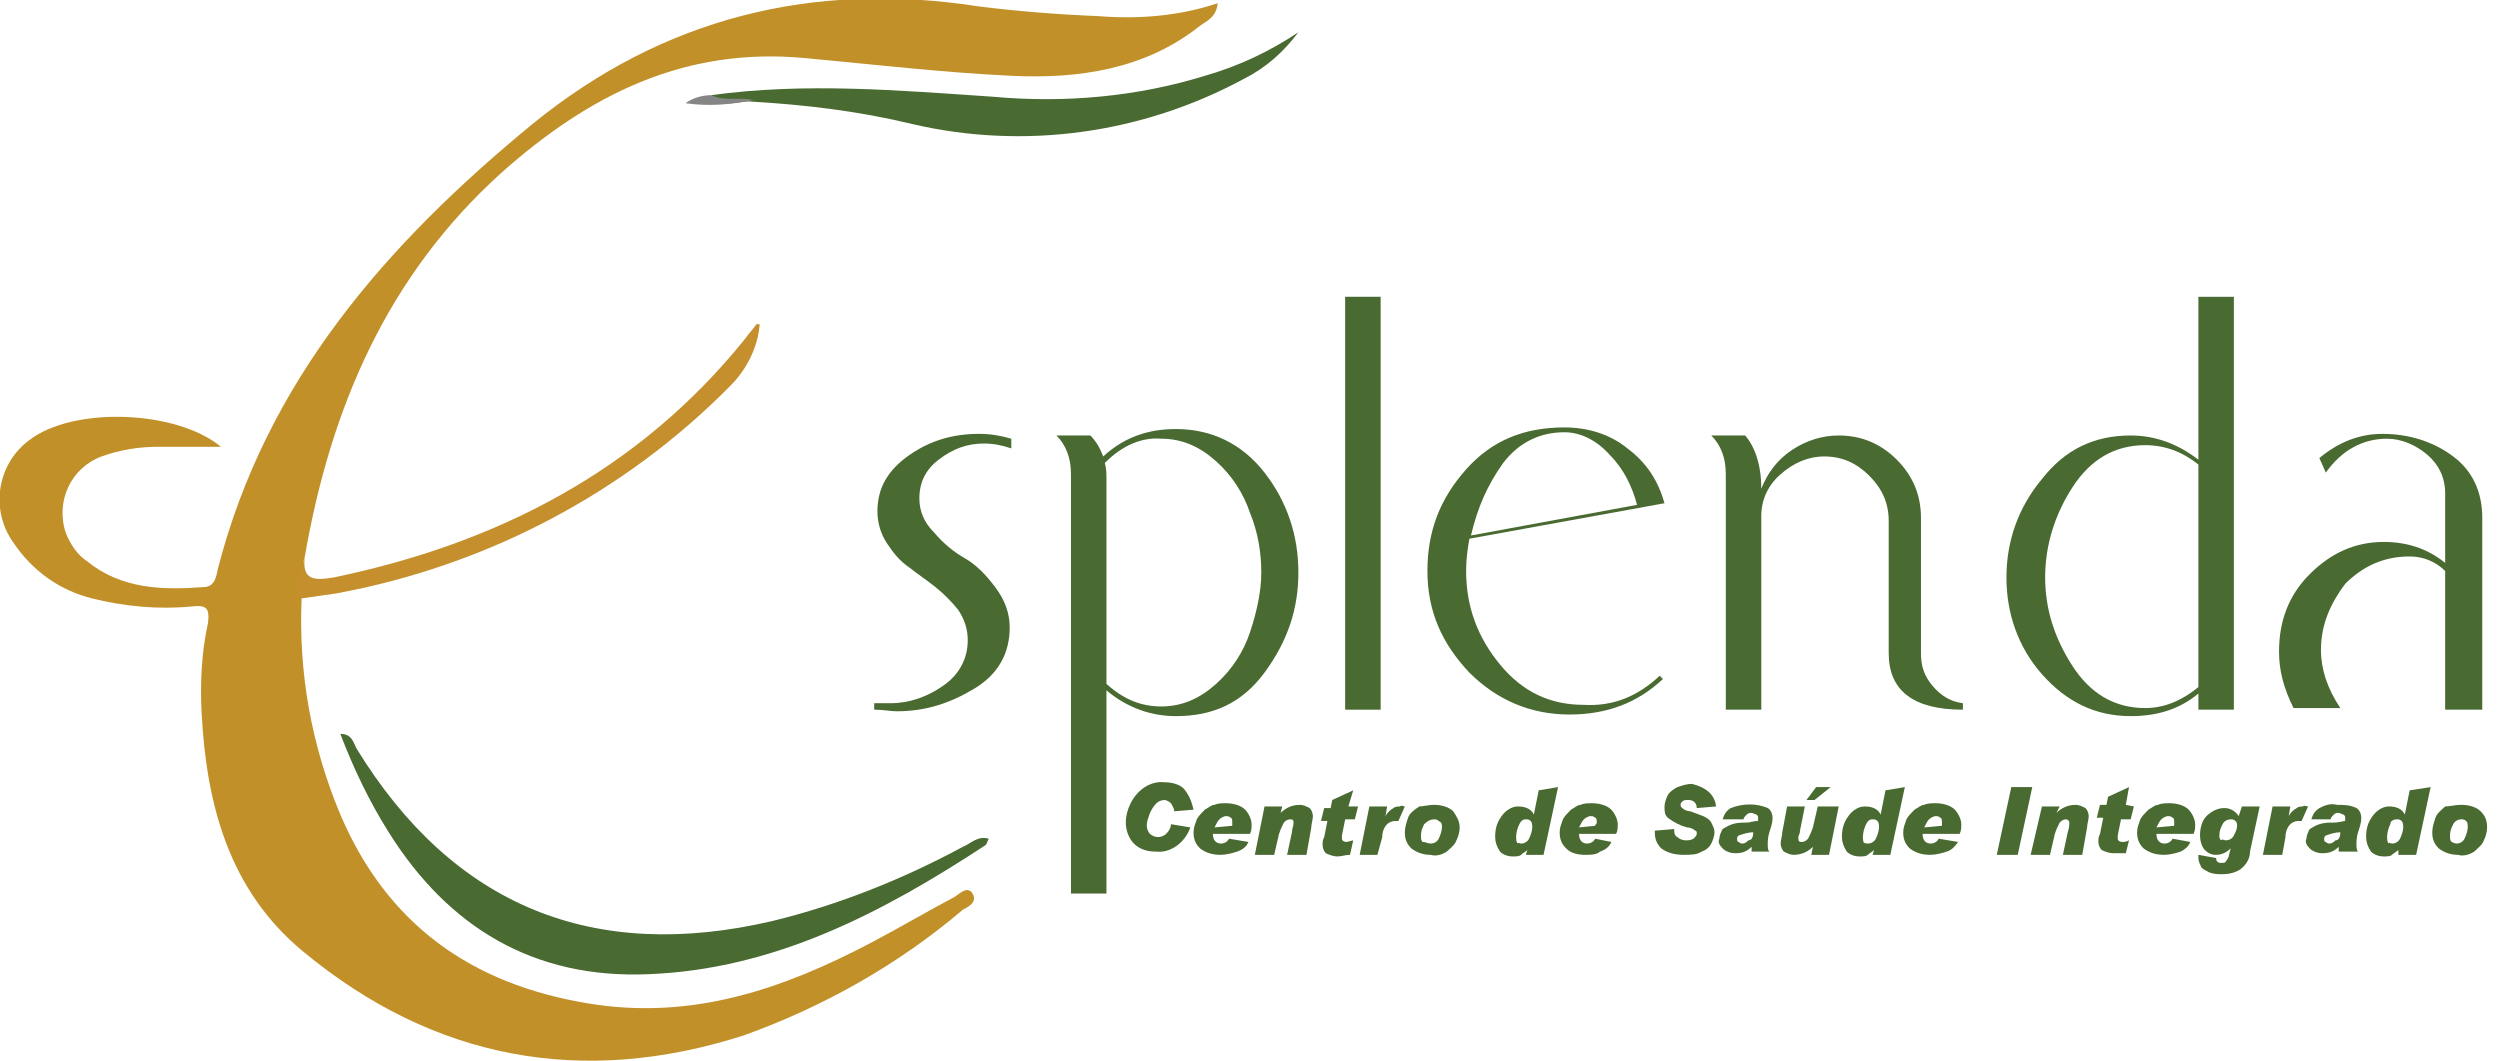 <?xml version="1.0" encoding="utf-8"?>
<!-- Generator: Adobe Illustrator 24.3.0, SVG Export Plug-In . SVG Version: 6.00 Build 0)  -->
<svg version="1.1" id="Camada_1" xmlns="http://www.w3.org/2000/svg" xmlns:xlink="http://www.w3.org/1999/xlink" x="0px" y="0px"
	 viewBox="0 0 155 65.8" style="enable-background:new 0 0 155 65.8;" xml:space="preserve">
<style type="text/css">
	.st0{fill:#C29028;}
	.st1{fill:#496A31;}
	.st2{fill:#C48F2C;}
	.st3{fill:#858585;}
	.st4{enable-background:new    ;}
</style>
<g id="Camada_2_1_">
	<g id="Camada_1-2">
		<path class="st0" d="M18.7,37.1c-0.2,4.6,0.6,9.1,2.4,13.4c2.9,6.8,8.1,10.5,15.3,11.7c6.5,1.1,12.2-0.9,17.7-3.8
			c1.7-0.9,3.4-1.9,5.1-2.8c0.3-0.2,0.8-0.7,1.1-0.2s-0.2,0.8-0.6,1c-4,3.4-8.6,6-13.6,7.8c-10,3.2-19.2,1.5-27.3-5.2
			c-4.6-3.8-6-9.1-6.3-14.8c-0.1-1.9,0-3.8,0.4-5.6c0.1-0.9-0.1-1.1-1-1c-2.1,0.2-4.2,0-6.2-0.5c-2-0.5-3.7-1.7-4.9-3.5
			c-1.4-2-1-4.8,1-6.3c2.7-2.1,9.1-1.9,11.9,0.4H9.8c-1.2,0-2.4,0.2-3.5,0.6c-1.9,0.7-2.9,2.8-2.2,4.8c0.3,0.7,0.7,1.3,1.3,1.7
			c2.1,1.7,4.6,1.8,7.2,1.6c0.7,0,0.8-0.6,0.9-1.1c3-11.7,10.5-20.2,19.5-27.6c8.1-6.6,17.4-8.9,27.7-7.3c2.4,0.3,4.9,0.5,7.4,0.6
			c2.5,0.2,5,0,7.4-0.8c-0.1,0.9-0.7,1.1-1.1,1.4C71,4.3,66.9,4.9,62.7,4.7S54.2,4,49.9,3.6c-7.5-0.7-13.4,2.3-18.8,7.1
			C24,17.1,20.5,25.3,18.9,34.5C18.6,35.4,19,36.3,18.7,37.1"/>
		<path class="st1" d="M61.3,52c-0.1,0.2-0.1,0.3-0.2,0.4c-6.4,4.2-13.1,7.7-20.9,8c-7.1,0.3-12.4-2.9-16.1-8.8
			c-1.2-1.9-2.2-4-3-6.1c0.7,0,0.8,0.5,1,0.9c6,9.8,14.7,13.3,25.8,10.7c4.1-1,8.1-2.6,11.8-4.6C60.2,52.3,60.6,51.8,61.3,52"/>
		<path class="st1" d="M44.1,5.9c5.8-0.8,11.6-0.3,17.5,0.1C66,6.4,70.5,6,74.7,4.7c2.1-0.6,4-1.5,5.8-2.7c-0.9,1.2-2,2.2-3.4,2.9
			c-6.3,3.4-13.6,4.4-20.5,2.8c-3.3-0.8-6.6-1.2-10-1.4C45.8,6.2,44.9,6.8,44.1,5.9"/>
		<path class="st2" d="M18.7,37.1c-0.5-0.9,0-1.7,0.2-2.6c-0.2,1.5,0.6,1.5,1.8,1.3c10.1-2.1,18.9-6.6,25.5-14.8
			c0.2-0.3,0.5-0.6,0.7-0.9c0,0,0.1,0,0.2,0c-0.1,1.4-0.8,2.8-1.8,3.8c-6.6,6.7-15.2,11.2-24.5,12.9L18.7,37.1"/>
		<path class="st3" d="M44.1,5.9c0.8,0.4,1.7,0.1,2.6,0.3c-1.4,0.3-2.8,0.4-4.2,0.2C42.9,6.1,43.5,5.9,44.1,5.9"/>
		<g class="st4">
			<path class="st1" d="M54.2,44v-0.4c0.2,0,0.5,0,1,0c1.2,0,2.3-0.4,3.3-1.1c1-0.7,1.5-1.7,1.5-2.8c0-0.7-0.2-1.3-0.6-1.9
				c-0.4-0.5-0.9-1-1.4-1.4c-0.5-0.4-1.1-0.8-1.6-1.2c-0.6-0.4-1-0.9-1.4-1.5s-0.6-1.3-0.6-2c0-1.5,0.7-2.6,2-3.5
				c1.3-0.9,2.7-1.3,4.3-1.3c0.7,0,1.3,0.1,2,0.3v0.6c-0.6-0.2-1.1-0.3-1.7-0.3c-1,0-1.9,0.3-2.8,1c-0.8,0.6-1.2,1.4-1.2,2.4
				c0,0.8,0.3,1.5,0.9,2.1c0.6,0.7,1.2,1.2,1.9,1.6c0.7,0.4,1.3,1,1.9,1.8c0.6,0.8,0.9,1.6,0.9,2.5c0,1.6-0.7,2.9-2.2,3.8
				c-1.5,0.9-3,1.4-4.8,1.4C55.2,44.1,54.8,44,54.2,44z"/>
			<path class="st1" d="M68.4,28.3c1.3-1.2,2.8-1.7,4.5-1.7c2.2,0,4.1,0.9,5.5,2.7s2.1,3.9,2.1,6.2c0,2.3-0.7,4.3-2.1,6.2
				s-3.2,2.7-5.5,2.7c-1.5,0-3-0.5-4.3-1.6v12.6h-2.2V29.4c0-1-0.3-1.8-0.9-2.4h2.1C68,27.4,68.2,27.8,68.4,28.3z M68.5,28.7
				c0.1,0.4,0.1,0.7,0.1,0.9v12.8c1.1,1,2.2,1.4,3.4,1.4c1.3,0,2.4-0.5,3.4-1.4c1-0.9,1.7-2,2.1-3.2c0.4-1.2,0.7-2.5,0.7-3.7
				c0-1.2-0.2-2.5-0.7-3.7c-0.4-1.2-1.1-2.3-2.1-3.2c-1-0.9-2.1-1.4-3.4-1.4C70.8,27.1,69.6,27.6,68.5,28.7z"/>
			<path class="st1" d="M83.4,18.4h2.2V44h-2.2V18.4z"/>
			<path class="st1" d="M102.9,41.9l0.2,0.2c-1.6,1.5-3.5,2.2-5.8,2.2c-2.4,0-4.5-0.9-6.2-2.6c-1.7-1.8-2.6-3.8-2.6-6.3
				s0.8-4.5,2.4-6.3s3.6-2.6,6.1-2.6c1.4,0,2.8,0.4,3.9,1.3c1.2,0.9,1.9,2,2.3,3.4l-12.1,2.2c-0.1,0.6-0.2,1.2-0.2,2
				c0,2.2,0.7,4.1,2.1,5.8c1.4,1.7,3.1,2.5,5.2,2.5C100,43.8,101.5,43.2,102.9,41.9z M91.2,33.2l10.3-1.9c-0.3-1.1-0.8-2.2-1.7-3.1
				c-0.8-0.9-1.8-1.4-2.8-1.4c-1.5,0-2.8,0.6-3.8,1.9C92.2,30.1,91.6,31.5,91.2,33.2z"/>
			<path class="st1" d="M121.7,44c-3.1,0-4.6-1.2-4.6-3.5v-8.2c0-1.1-0.4-2-1.2-2.8c-0.8-0.8-1.7-1.2-2.8-1.2c-1,0-1.9,0.4-2.7,1.1
				c-0.8,0.7-1.2,1.6-1.2,2.6V44H107V29.4c0-1-0.3-1.8-0.9-2.4h2.1c0.6,0.7,1,1.8,1,3.3c0.4-1,1-1.8,1.9-2.4
				c0.9-0.6,1.9-0.9,2.9-0.9c1.4,0,2.6,0.5,3.6,1.5s1.5,2.2,1.5,3.6v8.4c0,0.8,0.2,1.4,0.7,2c0.5,0.6,1.1,1,1.9,1.1L121.7,44z"/>
		</g>
		<g class="st4">
			<path class="st1" d="M136.3,18.4h2.2V44h-2.2v-1c-1.2,1-2.6,1.4-4.2,1.4c-2.2,0-4-0.9-5.5-2.6s-2.2-3.8-2.2-6s0.7-4.3,2.2-6.1
				c1.4-1.8,3.2-2.7,5.5-2.7c1.5,0,2.9,0.5,4.2,1.5V18.4z M133,27.6c-1.9,0-3.4,0.9-4.5,2.6c-1.1,1.7-1.7,3.6-1.7,5.6
				c0,2,0.6,3.8,1.7,5.5c1.1,1.7,2.6,2.6,4.5,2.6c1.1,0,2.2-0.4,3.3-1.3V28.8C135.3,28,134.2,27.6,133,27.6z"/>
		</g>
		<g class="st4">
			<path class="st1" d="M143.9,40.3c0,1.2,0.4,2.4,1.2,3.6h-2.9c-0.6-1.2-0.9-2.3-0.9-3.5c0-1.9,0.6-3.5,1.9-4.8
				c1.3-1.3,2.8-2,4.6-2c1.4,0,2.7,0.4,3.8,1.3v-4.3c0-1-0.4-1.8-1.1-2.4c-0.7-0.6-1.6-1-2.5-1c-1.5,0-2.8,0.7-3.8,2.1l-0.4-0.9
				c1.2-1,2.5-1.5,3.9-1.5c1.7,0,3.2,0.5,4.4,1.4c1.2,0.9,1.8,2.2,1.8,3.8V44h-2.3v-8.6c-0.6-0.6-1.4-0.9-2.2-0.9
				c-1.6,0-2.9,0.6-4,1.7C144.5,37.4,143.9,38.7,143.9,40.3z"/>
		</g>
		<path class="st1" d="M74,50.2l-1.2,0.1l0,0c0-0.2-0.1-0.3-0.2-0.5c-0.1-0.1-0.3-0.2-0.4-0.2c-0.2,0-0.4,0.1-0.5,0.2
			c-0.2,0.2-0.3,0.4-0.4,0.6c-0.1,0.3-0.2,0.5-0.2,0.8c0,0.2,0.1,0.4,0.2,0.5c0.1,0.1,0.3,0.2,0.5,0.2c0.2,0,0.4-0.1,0.5-0.2
			c0.2-0.2,0.3-0.4,0.3-0.6l1.2,0.2c-0.3,0.9-1.2,1.6-2.1,1.5c-0.5,0-1-0.1-1.4-0.5c-0.3-0.3-0.5-0.8-0.5-1.3c0-0.4,0.1-0.8,0.3-1.2
			c0.4-0.8,1.2-1.4,2.1-1.3c0.4,0,0.9,0.1,1.2,0.4C73.8,49.4,73.9,49.8,74,50.2"/>
		<path class="st1" d="M77.4,52.2c-0.1,0.3-0.4,0.5-0.7,0.6c-0.3,0.1-0.7,0.2-1,0.2c-0.5,0-0.9-0.1-1.3-0.4c-0.3-0.3-0.4-0.6-0.4-1
			c0-0.3,0.1-0.5,0.2-0.8c0.1-0.2,0.3-0.4,0.5-0.6c0.2-0.1,0.4-0.3,0.6-0.3c0.2-0.1,0.5-0.1,0.7-0.1c0.4,0,0.9,0.1,1.2,0.4
			c0.2,0.2,0.4,0.6,0.4,0.9c0,0.2,0,0.4-0.1,0.6h-2.3c0,0.4,0.2,0.6,0.5,0.6c0.2,0,0.4-0.1,0.5-0.3L77.4,52.2z M76.4,51.2
			c0-0.1,0-0.1,0-0.2c0-0.1,0-0.3-0.1-0.3c-0.1-0.1-0.2-0.1-0.3-0.1c-0.1,0-0.3,0.1-0.4,0.2c-0.1,0.1-0.2,0.3-0.3,0.5L76.4,51.2z"/>
		<path class="st1" d="M79.4,50.4c0.3-0.3,0.7-0.5,1.2-0.5c0.2,0,0.4,0.1,0.6,0.2c0.1,0.1,0.2,0.3,0.2,0.5c0,0.2-0.1,0.5-0.1,0.7
			L81,53h-1.2l0.3-1.4c0-0.2,0.1-0.4,0.1-0.6c0-0.2-0.1-0.2-0.2-0.2c-0.2,0-0.3,0.1-0.4,0.2c-0.1,0.2-0.2,0.4-0.3,0.7L79,53h-1.2
			l0.6-3h1.1L79.4,50.4L79.4,50.4z"/>
		<path class="st1" d="M84.2,50l-0.2,0.8h-0.6l-0.2,1c0,0,0,0.1,0,0.2c0,0.1,0.1,0.2,0.3,0.2l0.4-0.1L83.7,53
			c-0.3,0-0.5,0.1-0.8,0.1c-0.2,0-0.5-0.1-0.7-0.2c-0.1-0.1-0.2-0.3-0.2-0.5c0-0.2,0-0.3,0.1-0.5l0.2-1h-0.4l0.2-0.8h0.4l0.1-0.5
			l1.3-0.6L83.6,50H84.2z"/>
		<path class="st1" d="M87.1,50l-0.4,0.9h-0.2c-0.2,0-0.4,0.1-0.5,0.2c-0.2,0.2-0.3,0.5-0.3,0.8L85.4,53h-1.1l0.6-3h1.1l-0.1,0.6
			l0,0c0.1-0.2,0.3-0.4,0.5-0.5c0.1-0.1,0.3-0.1,0.4-0.1C86.9,49.9,87,50,87.1,50"/>
		<path class="st1" d="M88.9,49.9c0.4,0,0.9,0.1,1.2,0.4c0.2,0.3,0.4,0.6,0.4,1c0,0.3-0.1,0.6-0.2,0.8c-0.1,0.3-0.4,0.5-0.6,0.7
			c-0.3,0.2-0.7,0.3-1,0.2c-0.4,0-0.8-0.1-1.2-0.4c-0.3-0.3-0.4-0.6-0.4-1c0-0.3,0.1-0.6,0.2-0.9c0.1-0.3,0.4-0.5,0.7-0.7
			C88.2,50,88.6,49.9,88.9,49.9 M88.7,52.3c0.2,0,0.4-0.1,0.5-0.3c0.1-0.2,0.2-0.5,0.2-0.7c0-0.2,0-0.3-0.2-0.4
			c-0.1-0.1-0.2-0.1-0.3-0.1c-0.2,0-0.4,0.1-0.6,0.3c-0.1,0.2-0.2,0.4-0.2,0.7c0,0.2,0,0.3,0.1,0.4C88.4,52.2,88.5,52.3,88.7,52.3"
			/>
		<path class="st1" d="M96.6,48.8L95.7,53h-1.1l0.1-0.3l0,0c-0.1,0.1-0.3,0.2-0.4,0.3c-0.1,0.1-0.3,0.1-0.5,0.1
			c-0.3,0-0.6-0.1-0.8-0.3c-0.2-0.3-0.3-0.6-0.3-0.9c0-0.5,0.1-0.9,0.4-1.3c0.2-0.3,0.6-0.6,1-0.6c0.4,0,0.8,0.1,1,0.5l0.3-1.5
			L96.6,48.8z M94.3,52.3c0.2,0,0.4-0.1,0.5-0.3c0.1-0.2,0.2-0.5,0.2-0.7c0-0.1,0-0.3-0.1-0.4c-0.1-0.1-0.2-0.1-0.3-0.1
			c-0.2,0-0.3,0.1-0.4,0.3c-0.1,0.2-0.2,0.5-0.2,0.8c0,0.1,0,0.3,0.1,0.4C94.1,52.2,94.2,52.3,94.3,52.3"/>
		<path class="st1" d="M99.9,52.2c-0.1,0.3-0.4,0.5-0.7,0.6C99,53,98.6,53,98.3,53c-0.5,0-0.9-0.1-1.2-0.4c-0.3-0.3-0.4-0.6-0.4-1
			c0-0.3,0.1-0.5,0.2-0.8c0.1-0.2,0.3-0.4,0.5-0.6c0.2-0.1,0.4-0.3,0.6-0.3c0.2-0.1,0.5-0.1,0.7-0.1c0.4,0,0.9,0.1,1.2,0.4
			c0.2,0.2,0.4,0.6,0.4,0.9c0,0.2,0,0.4-0.1,0.6h-2.3c0,0.4,0.2,0.6,0.5,0.6c0.2,0,0.4-0.1,0.5-0.3L99.9,52.2z M98.9,51.2
			c0-0.1,0.1-0.1,0.1-0.2c0-0.1,0-0.3-0.1-0.3c-0.1-0.1-0.2-0.1-0.3-0.1c-0.1,0-0.3,0.1-0.4,0.2c-0.1,0.1-0.2,0.3-0.3,0.5L98.9,51.2
			z"/>
		<path class="st1" d="M106.4,50l-1.2,0.1c0-0.3-0.2-0.5-0.5-0.5c0,0,0,0-0.1,0c-0.1,0-0.2,0-0.3,0.1c-0.1,0.1-0.1,0.1-0.1,0.2
			c0,0.1,0,0.1,0.1,0.2c0.1,0.1,0.3,0.2,0.5,0.2c0.3,0.1,0.5,0.2,0.8,0.3c0.2,0.1,0.4,0.2,0.5,0.4c0.1,0.2,0.2,0.4,0.2,0.6
			c0,0.2-0.1,0.5-0.2,0.7c-0.1,0.2-0.3,0.4-0.6,0.5c-0.3,0.2-0.7,0.2-1.1,0.2c-0.5,0-1-0.1-1.4-0.4c-0.3-0.3-0.4-0.6-0.4-1v-0.1
			l1.2-0.1c0,0.2,0,0.4,0.2,0.5c0.1,0.1,0.3,0.2,0.5,0.2c0.2,0,0.3,0,0.5-0.1c0.1-0.1,0.2-0.2,0.2-0.3c0-0.1,0-0.2-0.1-0.2
			c-0.1-0.1-0.3-0.2-0.5-0.2c-0.4-0.1-0.8-0.3-1.2-0.6c-0.2-0.2-0.2-0.4-0.2-0.7c0-0.2,0.1-0.5,0.2-0.7c0.1-0.2,0.4-0.4,0.6-0.5
			c0.3-0.1,0.6-0.2,0.9-0.2C105.7,48.8,106.3,49.2,106.4,50"/>
		<path class="st1" d="M106.8,50.8c0.1-0.3,0.2-0.5,0.5-0.7c0.8-0.3,1.6-0.3,2.3,0c0.2,0.1,0.3,0.4,0.3,0.6c0,0.3-0.1,0.6-0.2,0.9
			c-0.1,0.3-0.1,0.6-0.1,0.8c0,0.1,0,0.3,0.1,0.4h-1.1c0-0.1,0-0.2,0-0.3c-0.3,0.3-0.6,0.4-1,0.4c-0.3,0-0.6-0.1-0.8-0.3
			c-0.2-0.2-0.3-0.4-0.2-0.6c0-0.2,0.1-0.4,0.2-0.6c0.2-0.1,0.3-0.2,0.6-0.3c0.3-0.1,0.6-0.1,0.9-0.1c0.2,0,0.4-0.1,0.7-0.1
			c0-0.1,0-0.1,0-0.2c0-0.1,0-0.1-0.1-0.2c-0.1,0-0.2-0.1-0.3-0.1c-0.1,0-0.2,0-0.3,0.1c-0.1,0.1-0.2,0.2-0.2,0.3L106.8,50.8z
			 M108.7,51.6c-0.3,0-0.6,0.1-0.9,0.2c-0.1,0.1-0.1,0.1-0.1,0.2c0,0.1,0,0.2,0.1,0.2c0.1,0.1,0.2,0.1,0.2,0.1
			c0.2,0,0.3-0.1,0.4-0.2C108.6,52.1,108.7,51.9,108.7,51.6"/>
		<path class="st1" d="M114,50l-0.6,3h-1.1l0.1-0.5l0,0c-0.3,0.3-0.7,0.5-1.2,0.5c-0.2,0-0.4-0.1-0.6-0.2c-0.1-0.1-0.2-0.3-0.2-0.5
			c0-0.2,0.1-0.5,0.1-0.7l0.3-1.6h1.1l-0.3,1.5c0,0.2-0.1,0.3-0.1,0.4c0,0,0,0.1,0,0.1l0,0c0,0.2,0.1,0.2,0.2,0.2
			c0.2,0,0.3-0.1,0.4-0.2c0.1-0.2,0.2-0.4,0.3-0.7l0.3-1.3L114,50z M113.5,48.8l-1,0.8H112l0.6-0.8H113.5z"/>
		<path class="st1" d="M118.1,48.8l-0.9,4.2h-1.1l0.1-0.3l0,0c-0.1,0.1-0.3,0.2-0.4,0.3c-0.1,0.1-0.3,0.1-0.5,0.1
			c-0.3,0-0.6-0.1-0.8-0.3c-0.2-0.3-0.3-0.6-0.3-0.9c0-0.5,0.1-0.9,0.4-1.3c0.2-0.3,0.6-0.6,1-0.6c0.4,0,0.8,0.1,1,0.5l0.3-1.5
			L118.1,48.8z M115.8,52.3c0.2,0,0.4-0.1,0.5-0.3c0.1-0.2,0.2-0.5,0.2-0.7c0-0.1,0-0.3-0.1-0.4c-0.1-0.1-0.2-0.1-0.3-0.1
			c-0.2,0-0.3,0.1-0.4,0.3c-0.1,0.2-0.2,0.5-0.2,0.8c0,0.1,0,0.3,0.1,0.4C115.5,52.2,115.6,52.3,115.8,52.3"/>
		<path class="st1" d="M121.4,52.2c-0.2,0.3-0.4,0.5-0.7,0.6c-0.3,0.1-0.7,0.2-1,0.2c-0.5,0-0.9-0.1-1.3-0.4c-0.3-0.3-0.4-0.6-0.4-1
			c0-0.3,0.1-0.5,0.2-0.8c0.1-0.2,0.3-0.4,0.5-0.6c0.2-0.1,0.4-0.3,0.6-0.3c0.2-0.1,0.5-0.1,0.7-0.1c0.4,0,0.9,0.1,1.2,0.4
			c0.2,0.2,0.4,0.6,0.4,0.9c0,0.2,0,0.4-0.1,0.6h-2.3c0,0.4,0.2,0.6,0.5,0.6c0.2,0,0.4-0.1,0.5-0.3L121.4,52.2z M120.4,51.2
			c0-0.1,0-0.1,0-0.2c0-0.1,0-0.3-0.1-0.3c-0.1-0.1-0.2-0.1-0.3-0.1c-0.1,0-0.3,0.1-0.4,0.2c-0.1,0.1-0.2,0.3-0.3,0.5L120.4,51.2z"
			/>
		<polygon class="st1" points="126,48.8 125.1,53 123.8,53 124.7,48.8 		"/>
		<path class="st1" d="M127.5,50.4c0.3-0.3,0.7-0.5,1.2-0.5c0.2,0,0.4,0.1,0.6,0.2c0.1,0.1,0.2,0.3,0.2,0.5c0,0.2-0.1,0.5-0.1,0.7
			l-0.3,1.7h-1.2l0.3-1.4c0.1-0.3,0.1-0.5,0.1-0.6s-0.1-0.2-0.2-0.2c-0.2,0-0.3,0.1-0.4,0.2c-0.1,0.2-0.2,0.4-0.3,0.7l-0.3,1.3h-1.2
			l0.7-3h1.1L127.5,50.4L127.5,50.4z"/>
		<path class="st1" d="M132.3,50l-0.2,0.8h-0.6l-0.2,1c0,0,0,0.1,0,0.2c0,0.1,0.1,0.2,0.3,0.2c0.1,0,0.2,0,0.4-0.1l-0.2,0.8
			c-0.3,0-0.5,0-0.8,0c-0.2,0-0.5-0.1-0.7-0.2c-0.1-0.1-0.2-0.3-0.2-0.5c0-0.2,0-0.3,0.1-0.5l0.2-1H130l0.2-0.8h0.4l0.1-0.5l1.3-0.6
			l-0.2,1.1L132.3,50z"/>
		<path class="st1" d="M135.8,52.2c-0.1,0.3-0.4,0.5-0.6,0.6c-0.3,0.1-0.7,0.2-1,0.2c-0.5,0-0.9-0.1-1.3-0.4c-0.3-0.3-0.4-0.6-0.4-1
			c0-0.3,0.1-0.5,0.2-0.8c0.1-0.2,0.3-0.4,0.5-0.6c0.2-0.1,0.4-0.3,0.6-0.3c0.2-0.1,0.5-0.1,0.7-0.1c0.4,0,0.9,0.1,1.2,0.4
			c0.2,0.2,0.4,0.6,0.4,0.9c0,0.2,0,0.4-0.1,0.6h-2.3c0,0.4,0.2,0.6,0.5,0.6c0.2,0,0.4-0.1,0.5-0.3L135.8,52.2z M134.8,51.2
			c0-0.1,0-0.1,0-0.2c0-0.1,0-0.3-0.1-0.3c-0.1-0.1-0.2-0.1-0.3-0.1c-0.1,0-0.3,0.1-0.4,0.2c-0.1,0.1-0.2,0.3-0.3,0.5L134.8,51.2z"
			/>
		<path class="st1" d="M140.1,50l-0.6,2.8c0,0.4-0.2,0.8-0.6,1.1c-0.3,0.2-0.7,0.3-1.1,0.3c-0.3,0-0.5,0-0.8-0.1
			c-0.2-0.1-0.4-0.2-0.5-0.3c-0.1-0.2-0.2-0.4-0.2-0.6V53l1.1,0.2c0,0.2,0.1,0.3,0.3,0.3c0,0,0,0,0,0c0.1,0,0.3,0,0.3-0.1
			c0.1-0.1,0.2-0.3,0.2-0.4l0.1-0.4l0,0c-0.2,0.2-0.5,0.4-0.9,0.4c-0.3,0-0.5-0.1-0.7-0.3c-0.2-0.2-0.3-0.6-0.3-0.9
			c0-0.4,0.1-0.9,0.4-1.2c0.3-0.3,0.7-0.5,1.1-0.5c0.4,0,0.7,0.2,0.9,0.5L139,50H140.1z M138,52.1c0.2,0,0.4-0.1,0.5-0.3
			c0.1-0.2,0.2-0.4,0.2-0.6c0-0.1,0-0.2-0.1-0.3c-0.1-0.1-0.2-0.1-0.3-0.1c-0.2,0-0.4,0.1-0.5,0.3c-0.1,0.2-0.2,0.4-0.2,0.7
			c0,0.1,0,0.2,0.1,0.3C137.8,52,137.9,52.1,138,52.1"/>
		<path class="st1" d="M143.1,50l-0.4,0.9h-0.2c-0.2,0-0.4,0.1-0.5,0.2c-0.2,0.2-0.3,0.5-0.3,0.8l-0.2,1.1h-1.2l0.6-3h1.1l-0.1,0.6
			l0,0c0.1-0.2,0.3-0.4,0.5-0.5c0.1-0.1,0.3-0.1,0.4-0.1C142.8,49.9,143,50,143.1,50"/>
		<path class="st1" d="M143.3,50.8c0.1-0.3,0.2-0.5,0.5-0.7c0.4-0.2,0.7-0.3,1.1-0.2c0.4,0,0.8,0,1.2,0.2c0.2,0.1,0.3,0.4,0.3,0.6
			c0,0.3-0.1,0.6-0.2,0.9c-0.1,0.3-0.1,0.6-0.1,0.8c0,0.1,0,0.3,0.1,0.4H145c0-0.1,0-0.2,0-0.3c-0.3,0.3-0.6,0.4-1,0.4
			c-0.3,0-0.6-0.1-0.8-0.3c-0.2-0.2-0.3-0.4-0.2-0.6c0-0.2,0.1-0.4,0.2-0.6c0.2-0.1,0.3-0.2,0.6-0.3c0.3-0.1,0.6-0.1,0.9-0.1
			c0.3,0,0.6-0.1,0.7-0.1c0-0.1,0-0.1,0-0.2c0-0.1,0-0.1-0.1-0.2c-0.1,0-0.2-0.1-0.3-0.1c-0.1,0-0.2,0-0.3,0.1
			c-0.1,0.1-0.2,0.2-0.2,0.3L143.3,50.8z M145.1,51.6c-0.3,0-0.6,0.1-0.9,0.2c-0.1,0.1-0.1,0.1-0.1,0.2c0,0.1,0,0.2,0.1,0.2
			c0.1,0.1,0.2,0.1,0.2,0.1c0.2,0,0.3-0.1,0.4-0.2C145,52.1,145.1,51.9,145.1,51.6"/>
		<path class="st1" d="M150.7,48.8l-0.9,4.2h-1.1v-0.3l0,0c-0.1,0.1-0.3,0.2-0.4,0.3c-0.1,0.1-0.3,0.1-0.5,0.1
			c-0.3,0-0.6-0.1-0.8-0.3c-0.2-0.3-0.3-0.6-0.3-0.9c0-0.5,0.1-0.9,0.4-1.3c0.2-0.3,0.6-0.6,1-0.6c0.4,0,0.8,0.1,1,0.5l0.3-1.5
			L150.7,48.8z M148.3,52.3c0.2,0,0.4-0.1,0.5-0.3c0.1-0.2,0.2-0.5,0.2-0.7c0-0.1,0-0.3-0.1-0.4c-0.1-0.1-0.2-0.1-0.3-0.1
			c-0.2,0-0.4,0.1-0.4,0.3c-0.1,0.2-0.2,0.5-0.2,0.8c0,0.1,0,0.3,0.1,0.4C148.1,52.2,148.2,52.3,148.3,52.3"/>
		<path class="st1" d="M152.6,49.9c0.4,0,0.9,0.1,1.2,0.4c0.3,0.3,0.4,0.6,0.4,1c0,0.3-0.1,0.6-0.2,0.8c-0.1,0.3-0.4,0.5-0.6,0.7
			c-0.3,0.2-0.7,0.3-1,0.2c-0.4,0-0.8-0.1-1.2-0.4c-0.3-0.3-0.4-0.6-0.4-1c0-0.3,0.1-0.6,0.2-0.9c0.1-0.3,0.4-0.5,0.6-0.7
			C151.9,50,152.2,49.9,152.6,49.9 M152.3,52.3c0.2,0,0.4-0.1,0.5-0.3c0.1-0.2,0.2-0.5,0.2-0.7c0-0.2,0-0.3-0.1-0.4
			c-0.1-0.1-0.2-0.1-0.3-0.1c-0.2,0-0.4,0.1-0.5,0.3c-0.1,0.2-0.2,0.4-0.2,0.7c0,0.2,0,0.3,0.1,0.4C152,52.2,152.2,52.3,152.3,52.3"
			/>
	</g>
</g>
</svg>
